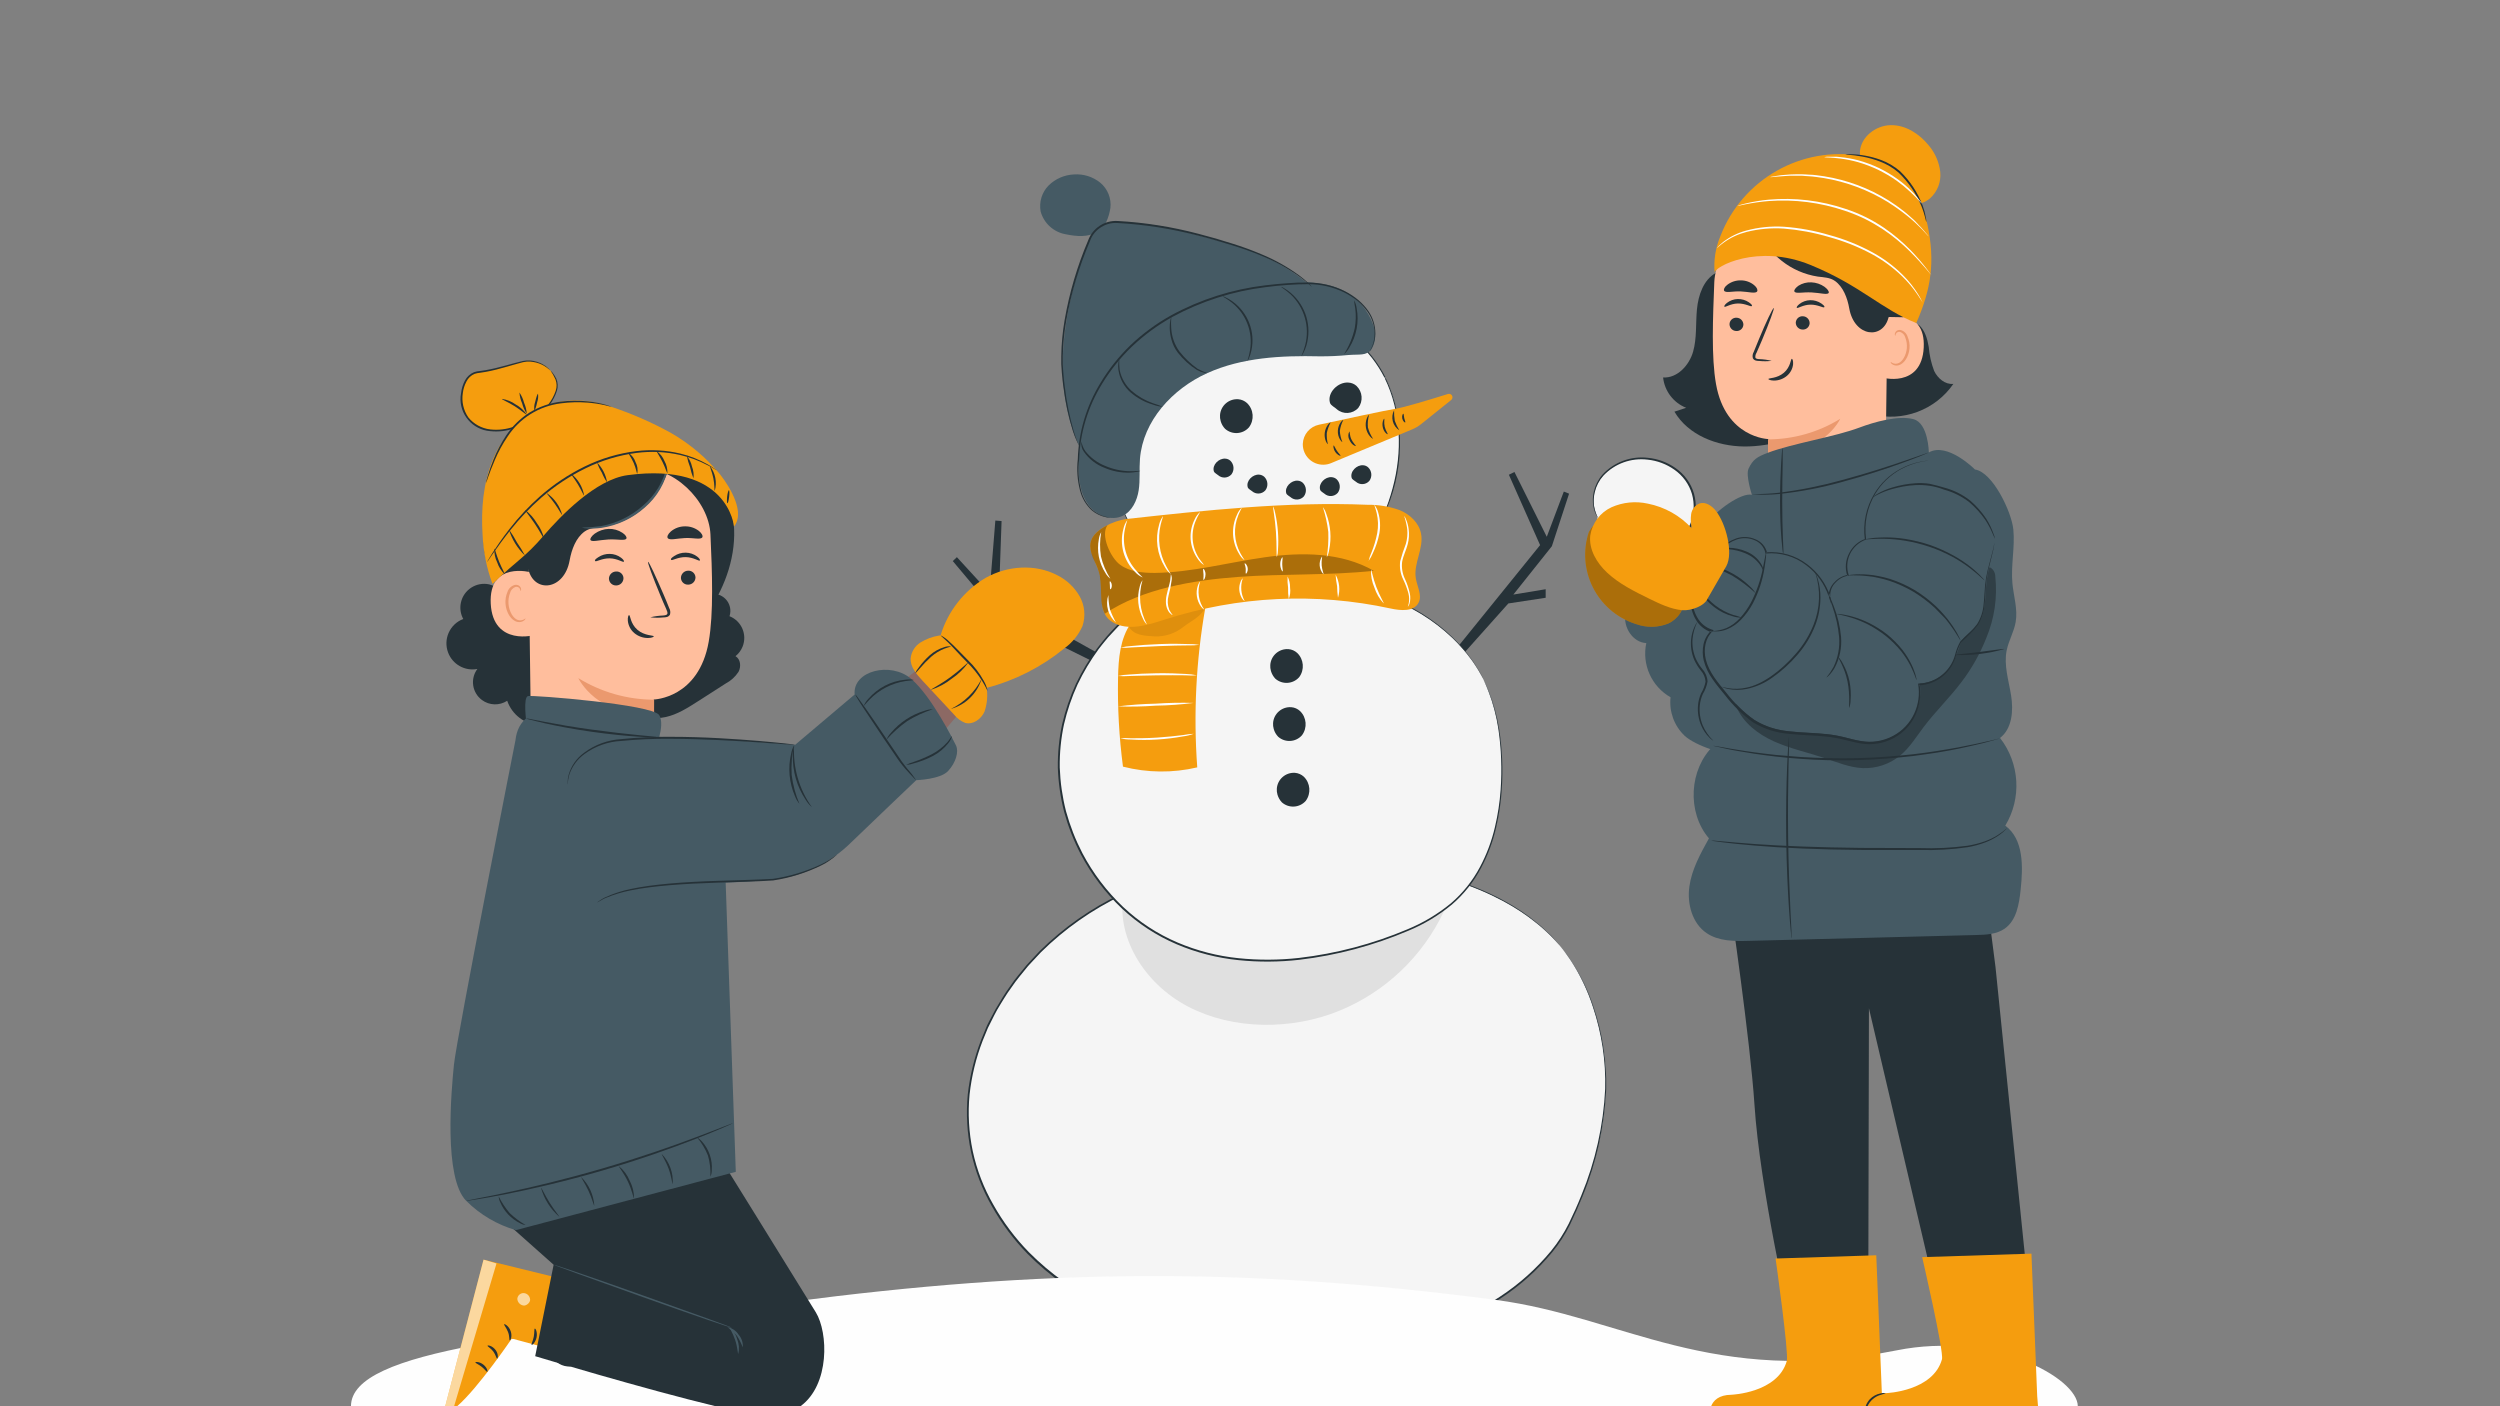 <?xml version="1.0" encoding="UTF-8"?> <!-- Creator: CorelDRAW X6 --> <svg xmlns="http://www.w3.org/2000/svg" xmlns:xlink="http://www.w3.org/1999/xlink" xml:space="preserve" width="160mm" height="90mm" style="shape-rendering:geometricPrecision; text-rendering:geometricPrecision; image-rendering:optimizeQuality; fill-rule:evenodd; clip-rule:evenodd" viewBox="0 0 160000 90000"><rect x="0" y="0" width="160000" height="90000" fill="#808080" stroke="none"/> <defs> <style type="text/css"> <![CDATA[ .fil0 {fill:none} .fil9 {fill:#FEFEFE} .fil2 {fill:#263238} .fil8 {fill:#455A64} .fil12 {fill:#8C6964} .fil3 {fill:#E0E0E0} .fil11 {fill:#EB996E} .fil4 {fill:#F59D0E} .fil1 {fill:whitesmoke} .fil10 {fill:#FFBE9D} .fil6 {fill:white} .fil5 {fill:black;fill-opacity:0.09} .fil7 {fill:black;fill-opacity:0.302} .fil13 {fill:white;fill-opacity:0.6} ]]> </style> </defs> <g id="Layer_x0020_1">  <rect class="fil0" width="160000" height="90000"></rect> <path class="fil1" d="M99821 60518c-2838,-3366 -7905,-4996 -12925,-5210 -5020,-214 -10070,815 -15011,1888l-91 69c-6318,2975 -10368,9209 -9812,15098 556,5888 5690,11074 12428,12550 6437,1420 13658,2097 19687,-750 2306,-1088 5072,-3224 6330,-5759 1767,-3563 2773,-7764 2190,-11320 -394,-2345 -1194,-4676 -2796,-6566z"></path> <path class="fil2" d="M99821 60518c0,0 66,76 192,229 64,74 140,170 226,288 86,118 187,246 293,413 623,931 1115,1943 1462,3008 570,1685 842,3458 802,5237 -104,2354 -614,4672 -1506,6853 -246,608 -512,1218 -810,1833 -313,628 -694,1219 -1136,1762 -946,1145 -2058,2141 -3300,2954 -2565,1722 -5811,2707 -9246,2982 -3435,276 -7090,-66 -10774,-778 -460,-83 -920,-189 -1386,-285 -465,-96 -922,-231 -1385,-345 -463,-113 -913,-297 -1368,-452l-653 -271c-223,-93 -450,-180 -664,-295 -1785,-848 -3410,-1998 -4801,-3401 -892,-913 -1661,-1938 -2287,-3050 -625,-1088 -1076,-2267 -1339,-3494 -251,-1202 -320,-2436 -204,-3659 133,-1192 418,-2361 849,-3480 113,-273 224,-544 335,-817 111,-273 263,-522 394,-783 129,-260 272,-512 428,-758 152,-246 285,-492 457,-738l493 -701c167,-229 356,-443 531,-662l266 -327c91,-109 192,-207 285,-311l571 -610c1527,-1504 3293,-2743 5228,-3666l0 0 90 -70 0 0 0 0c2159,-465 4233,-898 6224,-1230 1885,-317 3786,-525 5694,-623 1680,-91 3364,-45 5036,138 1417,166 2818,459 4183,876 2476,768 4250,1846 5311,2735l376 310 310 295 266 246 202 224c118,133 207,234 270,303l89 103c0,0 -34,-32 -96,-99l-276 -295 -206 -219 -266 -246 -312 -290 -384 -310c-1066,-874 -2838,-1940 -5306,-2708 -1366,-410 -2766,-697 -4184,-858 -1667,-178 -3346,-220 -5020,-126 -1903,107 -3799,322 -5677,645 -1986,327 -4058,763 -6214,1230l22 0 -91 69 0 0 0 0c-1922,919 -3676,2151 -5193,3647l-565 606c-94,103 -195,202 -283,307l-266 328c-172,219 -360,430 -525,659 -165,229 -327,463 -492,697 -164,233 -302,492 -455,726 -154,242 -295,493 -423,750l-389 778 -332 810c-427,1107 -709,2265 -839,3445 -115,1210 -47,2430 202,3620 260,1210 707,2373 1326,3446 620,1102 1382,2119 2266,3024 1382,1392 2994,2534 4765,3376 211,114 438,200 659,293l665 276c452,155 903,315 1358,453 456,137 916,246 1378,341 463,97 923,200 1383,286 3674,711 7307,1073 10740,783 3433,-291 6644,-1253 9196,-2953 1236,-810 2342,-1800 3283,-2939 438,-538 816,-1122 1127,-1742 298,-613 576,-1231 812,-1826 891,-2163 1404,-4462 1519,-6797 46,-1772 -218,-3538 -778,-5220 -341,-1066 -825,-2080 -1437,-3017 -106,-160 -204,-298 -291,-416 -86,-118 -157,-217 -219,-293 -127,-155 -186,-224 -186,-224z"></path> <path class="fil3" d="M71934 56982c-586,2886 1230,5945 4119,7449 2890,1503 6645,1499 9694,246 2926,-1209 5297,-3465 6650,-6327 292,-623 526,-1358 140,-1942 -387,-583 -1275,-780 -2058,-893 -4318,-621 -8688,-804 -13042,-546 -2045,120 -4290,430 -5606,1799m103 214l0 0 0 0z"></path> <polygon class="fil2" points="92645,42206 98566,34888 96568,30384 96924,30205 98994,34354 100084,31460 100421,31595 99319,34959 96855,38052 98923,37710 98923,38257 96533,38621 92953,42630 "></polygon> <polygon class="fil2" points="72153,42854 63926,38272 64101,33347 63702,33315 63330,37937 61241,35658 60978,35909 63256,38621 66697,40570 64649,41025 64854,41532 67206,40979 72025,43363 "></polygon> <path class="fil1" d="M88651 24178c-1209,-2437 -3790,-4245 -6507,-4159 -1558,51 -3037,684 -4390,1454 -1592,905 -3061,2011 -4371,3290 -827,807 -1607,1708 -2001,2796 -492,1319 -342,2798 104,4129 445,1332 1181,2542 1912,3741l10847 -313c911,539 2134,296 2966,-359 832,-654 1331,-1641 1683,-2638 908,-2564 963,-5502 -243,-7941z"></path> <path class="fil2" d="M88678 24163c-789,-1578 -2090,-2842 -3691,-3583 -1743,-792 -3616,-721 -5382,-39 -1947,738 -3751,1986 -5321,3346 -1476,1288 -2987,2799 -3199,4851 -264,2461 1058,4676 2288,6706 5,11 16,17 28,17l7264 -211 3408 -99c84,-8 169,5 247,37 222,100 455,177 693,229 294,40 593,31 884,-27 1248,-246 2106,-1231 2638,-2333 1317,-2722 1477,-6153 135,-8894 -17,-37 -71,0 -54,30 1068,2192 1142,4739 507,7067 -305,1122 -738,2296 -1578,3145 -839,849 -2071,1219 -3199,738 -159,-49 -327,-62 -492,-36l-1186 34 -3692 106 -3777 111 -1267 34c-111,0 -429,74 -530,17 -56,-86 -107,-176 -150,-271l-228 -378c-160,-271 -320,-542 -473,-818 -319,-555 -601,-1130 -844,-1722 -470,-1191 -738,-2505 -517,-3783 212,-1230 908,-2264 1750,-3159 857,-902 1796,-1722 2805,-2449 1905,-1393 4233,-2798 6672,-2761 2119,29 4102,1196 5389,2842 315,407 590,842 820,1302 15,17 79,-15 52,-49z"></path> <path class="fil1" d="M94926 43461c-1575,-3132 -4863,-5131 -8271,-5960 -3409,-829 -6972,-642 -10471,-404l-69 45c-4636,1619 -8082,6211 -8345,11121 -264,4909 2690,9843 7136,11933 4248,2003 9298,1449 13730,-104 1696,-593 3379,-1351 4661,-2608 2134,-2092 2837,-5264 2823,-8252 -10,-1981 -305,-3999 -1194,-5771z"></path> <path class="fil2" d="M94926 43461c136,255 256,517 362,785 303,770 522,1569 655,2385 201,1293 258,2603 169,3908 -52,816 -172,1626 -359,2422 -203,894 -524,1758 -955,2569 -470,898 -1106,1699 -1875,2360 -845,698 -1789,1266 -2803,1683 -2220,945 -4563,1569 -6959,1853 -1297,148 -2606,156 -3903,22 -1356,-137 -2683,-477 -3938,-1009 -1303,-555 -2497,-1336 -3529,-2305 -1055,-1003 -1940,-2171 -2621,-3458 -449,-862 -805,-1770 -1063,-2707 -237,-927 -373,-1877 -406,-2833 -12,-936 81,-1870 276,-2786 206,-889 502,-1754 883,-2584 381,-800 837,-1563 1361,-2278 130,-175 273,-342 406,-512l204 -246 219 -246c148,-158 290,-315 438,-468l465 -433c152,-146 311,-283 478,-411 165,-128 322,-266 492,-386 330,-244 672,-470 1026,-677 683,-409 1404,-751 2153,-1019l0 0 69 -44 0 0 15 0c1575,-106 3088,-190 4528,-195 1364,-17 2728,65 4080,246 2209,278 4334,1022 6234,2184 697,434 1347,939 1939,1508 436,422 835,882 1188,1376 153,194 259,386 362,541 90,132 172,269 246,411l135 246 45 86c-19,-27 -36,-55 -52,-83 -32,-60 -81,-141 -143,-246 -74,-140 -156,-276 -246,-407 -105,-155 -211,-344 -366,-536 -358,-487 -758,-942 -1196,-1359 -592,-562 -1242,-1062 -1937,-1491 -1903,-1146 -4029,-1874 -6236,-2136 -1348,-180 -2708,-263 -4068,-246 -1437,0 -2953,96 -4520,204l27 0 -69 45 0 0 0 0c-742,265 -1456,604 -2131,1011 -350,207 -690,431 -1017,672 -165,121 -322,246 -492,384 -170,137 -322,258 -472,406l-458 426 -433 465 -217 234 -202 246c-133,167 -273,332 -401,504 -518,710 -969,1466 -1348,2259 -376,822 -668,1679 -871,2560 -194,905 -284,1830 -271,2756 33,946 167,1886 401,2803 255,932 608,1834 1053,2692 674,1276 1551,2434 2597,3428 1020,959 2201,1732 3489,2281 1244,529 2561,867 3906,1004 1289,132 2590,125 3878,-19 2385,-279 4719,-896 6930,-1831 1004,-414 1942,-975 2781,-1664 760,-652 1391,-1441 1860,-2325 428,-804 749,-1660 955,-2547 188,-791 311,-1596 367,-2407 93,-1300 43,-2607 -148,-3896 -125,-814 -336,-1613 -630,-2382 -101,-263 -187,-463 -246,-593 -59,-131 -91,-200 -91,-200z"></path> <path class="fil2" d="M83023 41790c-155,-143 -354,-230 -564,-246 -601,-40 -1121,414 -1161,1014 -9,129 5,258 41,382 53,184 148,352 278,492 448,397 1132,356 1529,-91 1,-1 2,-2 2,-2 353,-475 300,-1137 -125,-1549z"></path> <path class="fil2" d="M79811 25797c-156,-143 -355,-230 -566,-246 -602,-41 -1123,413 -1164,1016 -9,129 5,260 42,384 52,185 148,354 281,492 447,397 1131,357 1528,-91 1,0 2,-1 2,-2 357,-475 304,-1141 -123,-1553z"></path> <path class="fil2" d="M86817 24699c-140,-126 -318,-201 -507,-214 -674,-61 -1385,650 -1191,1297 52,172 318,288 434,406 405,353 1018,316 1378,-84 322,-429 274,-1032 -114,-1405z"></path> <path class="fil2" d="M78743 29486c-88,-79 -199,-125 -317,-133 -421,-37 -864,406 -739,810 32,105 197,179 269,246 249,223 631,202 855,-47 1,-2 2,-3 4,-5 198,-267 167,-640 -72,-871z"></path> <path class="fil2" d="M80911 30512c-89,-77 -200,-125 -317,-135 -421,-37 -864,406 -738,809 32,109 196,180 270,246 249,223 632,202 855,-47 2,-1 3,-3 4,-4 197,-267 165,-639 -74,-869z"></path> <path class="fil2" d="M83377 30896c-88,-79 -200,-125 -317,-133 -419,-39 -862,406 -739,807 33,109 197,182 271,246 249,223 632,202 855,-47 2,-1 3,-3 4,-4 195,-268 164,-638 -74,-869z"></path> <path class="fil2" d="M85545 30672c-88,-78 -200,-125 -318,-133 -418,-39 -861,406 -737,807 31,109 196,180 270,247 249,223 632,202 855,-48 1,-1 3,-3 4,-4 195,-268 164,-638 -74,-869z"></path> <path class="fil2" d="M87563 29912c-87,-81 -199,-128 -317,-136 -419,-37 -862,406 -739,810 32,106 197,180 271,246 252,222 636,198 858,-53 0,0 1,-1 1,-1 197,-266 165,-638 -74,-866z"></path> <path class="fil2" d="M83202 45507c-154,-144 -353,-231 -563,-247 -601,-40 -1121,414 -1162,1014 -9,129 5,258 42,382 51,185 148,353 280,492 444,397 1126,358 1522,-86 2,-3 4,-5 6,-7 354,-475 300,-1137 -125,-1548z"></path> <path class="fil2" d="M83443 49707c-156,-142 -355,-229 -565,-246 -603,-39 -1123,418 -1162,1020 -8,127 6,254 42,376 53,184 149,352 280,492 447,397 1132,356 1529,-91 0,-1 1,-2 2,-3 351,-475 297,-1136 -126,-1548z"></path> <path class="fil4" d="M83379 28406c-1,13 -1,27 0,42 6,720 594,1300 1314,1294 172,-1 342,-36 500,-103l5198 -2164c200,-83 386,-194 556,-329l1924 -1543c98,-74 117,-213 43,-311 -58,-75 -157,-106 -247,-76 -1151,360 -2837,869 -3325,940 -571,84 -3506,717 -4921,1024 -589,120 -1018,626 -1042,1226z"></path> <path class="fil2" d="M84986 28423c-14,0 -76,-57 -132,-185 -140,-350 -90,-748 132,-1053 89,-113 165,-158 175,-148 -114,211 -197,437 -246,672 -13,240 11,481 71,714z"></path> <path class="fil2" d="M85914 28295c-12,0 -83,-47 -157,-172 -98,-167 -144,-359 -135,-552 8,-192 70,-378 179,-536 86,-118 163,-170 172,-158 -114,220 -190,457 -223,702 12,246 68,489 164,716z"></path> <path class="fil2" d="M86768 28541c-12,35 -270,-76 -398,-374 -100,-168 -105,-376 -13,-549 37,0 13,246 128,492 116,246 303,401 283,431z"></path> <path class="fil2" d="M85791 29164c-14,32 -204,-47 -337,-246 -133,-200 -130,-409 -99,-409 32,0 89,162 205,339 116,178 251,286 231,316z"></path> <path class="fil2" d="M87878 28086c0,0 -96,-37 -199,-155 -134,-159 -223,-350 -258,-554 -36,-205 -16,-416 59,-611 58,-145 123,-219 137,-211 -70,260 -94,531 -71,800 68,260 181,508 332,731z"></path> <path class="fil2" d="M88806 27788c-17,29 -246,-133 -310,-450 -64,-318 66,-559 96,-539 29,20 -35,246 29,512 64,265 212,440 185,477z"></path> <path class="fil2" d="M89557 27542c-427,-277 -572,-835 -335,-1285 -8,226 7,452 44,674 75,214 172,418 291,611z"></path> <path class="fil2" d="M89935 27035c-22,25 -150,-71 -189,-246 -39,-175 37,-325 69,-310 32,15 25,138 56,283 32,145 94,248 64,273z"></path> <path class="fil4" d="M77139 38899c-592,3370 -765,6800 -515,10213 -1565,368 -3196,352 -4754,-47 -247,-1890 -353,-3795 -315,-5700 25,-1213 130,-2493 827,-3484l2229 -985 2528 3z"></path> <path class="fil5" d="M72234 40092c325,576 1004,596 1664,638 667,24 1320,-192 1840,-611 524,-403 1103,-627 1395,-1230 -1456,396 -3464,763 -4921,1159m22 44l0 0 0 0z"></path> <path class="fil6" d="M76764 41271c-244,30 -491,41 -738,35 -458,0 -1093,17 -1794,44 -701,27 -1334,57 -1794,84 -245,27 -492,32 -738,17 242,-59 489,-96 738,-108 458,-49 1093,-96 1797,-123 703,-27 1338,-20 1801,0 244,-6 488,11 728,51z"></path> <path class="fil6" d="M76604 43220c-245,21 -492,21 -738,0 -460,0 -1095,-14 -1796,0 -702,15 -1334,27 -1794,45 -246,18 -493,18 -739,0 243,-56 490,-88 739,-96 457,-40 1095,-74 1799,-82 703,-7 1338,15 1799,45 245,8 490,37 730,88z"></path> <path class="fil6" d="M76400 44987c-805,103 -1616,162 -2429,175 -810,60 -1623,75 -2436,47 807,-100 1619,-158 2432,-175 809,-56 1622,-72 2433,-47z"></path> <path class="fil6" d="M76400 46963c-218,81 -445,136 -676,165 -552,100 -1108,167 -1666,202 -559,34 -1120,34 -1679,0 -232,0 -463,-27 -689,-81 230,-17 462,-17 692,0 428,0 1018,0 1668,-42 650,-42 1231,-108 1661,-162 227,-45 458,-72 689,-82z"></path> <path class="fil4" d="M90947 34152c-133,-689 -709,-1231 -1358,-1499 -662,-239 -1362,-356 -2065,-347 -5168,-214 -10316,349 -15450,911l0 0c-827,128 -2008,652 -2249,1393 -241,740 455,1516 576,2286 167,1088 -150,2343 790,2916 999,605 2271,190 3381,-170 4662,-1498 9636,-1739 14421,-699 650,143 1509,217 1802,-381 233,-478 -97,-1024 -183,-1550 -158,-956 520,-1910 335,-2860z"></path> <path class="fil7" d="M80968 35663c-2355,330 -4676,972 -7053,1004 -778,0 -1602,-64 -2230,-524 -628,-460 -1275,-1920 -800,-2535 -144,74 -284,156 -418,246 -465,342 -667,620 -692,1075 18,357 116,704 288,1017 145,279 254,576 323,883 42,269 66,540 74,812 24,542 -27,1039 246,1637 2414,-1607 5633,-2141 8527,-2355 2894,-215 5808,-84 8692,-392 -2075,-1186 -4602,-1203 -6957,-868z"></path> <path class="fil6" d="M73127 36957c-187,-83 -355,-206 -492,-359 -351,-352 -606,-788 -738,-1267 -130,-484 -130,-993 0,-1477 41,-202 125,-394 246,-561 19,0 -79,219 -150,581 -197,952 78,1941 738,2655 224,281 409,411 396,428z"></path> <path class="fil6" d="M73400 39964c-106,-100 -190,-223 -246,-359 -328,-639 -402,-1378 -209,-2070 30,-145 90,-283 177,-403 -285,944 -183,1963 283,2832l-5 0z"></path> <path class="fil6" d="M74924 36738c-152,-124 -278,-276 -372,-448 -502,-815 -635,-1805 -367,-2724 49,-191 133,-371 246,-531 23,0 -68,211 -150,553 -209,899 -81,1844 360,2656 157,310 297,480 283,494z"></path> <path class="fil6" d="M74938 36746c56,128 71,271 45,408 -43,323 -108,643 -195,958 -83,304 -67,628 47,922 62,115 134,225 214,328 0,12 -167,-54 -295,-288 -73,-135 -117,-283 -131,-436 -14,-185 -1,-370 40,-551 81,-379 194,-701 231,-943 37,-241 30,-396 44,-398z"></path> <path class="fil6" d="M77043 36155c-157,-100 -290,-234 -389,-391 -263,-366 -420,-798 -453,-1248 -30,-450 63,-901 271,-1302 76,-170 188,-321 330,-443 17,15 -114,180 -247,493 -362,797 -295,1723 178,2461 174,255 324,401 310,430z"></path> <path class="fil6" d="M77025 37112c-32,-15 13,-167 0,-352 -12,-184 -46,-337 -14,-354 32,-17 142,133 142,352 0,219 -98,381 -128,354z"></path> <path class="fil6" d="M77077 39017c0,12 -103,-52 -212,-197 -138,-192 -229,-415 -263,-650 -36,-233 -15,-472 62,-696 61,-170 132,-258 145,-246 -203,607 -104,1274 268,1794l0 -5z"></path> <path class="fil6" d="M79646 35852c-144,-109 -262,-248 -347,-408 -466,-760 -514,-1705 -128,-2508 68,-168 170,-319 301,-443 17,0 -99,182 -220,480 -323,786 -276,1675 126,2424 153,285 283,443 268,455z"></path> <path class="fil6" d="M79737 36714c-34,-18 0,-160 -12,-332 -13,-173 -94,-303 -67,-328 28,-24 170,94 195,313 24,219 -89,366 -116,347z"></path> <path class="fil6" d="M79663 38473c0,0 -86,-44 -167,-165 -102,-162 -163,-346 -180,-536 -17,-191 12,-383 87,-559 56,-135 120,-202 133,-192 -166,480 -120,1008 127,1452l0 0z"></path> <path class="fil6" d="M81721 35646c-40,0 0,-739 -62,-1622 -61,-884 -216,-1602 -179,-1612 69,145 116,300 140,460 165,754 224,1528 172,2299 1,161 -23,321 -71,475z"></path> <path class="fil6" d="M82087 36569c-29,14 -150,-178 -152,-451 -2,-273 113,-465 143,-450 29,14 -20,209 -15,450 5,241 59,436 24,451z"></path> <path class="fil6" d="M82481 38338c-38,-238 -52,-480 -44,-721 -34,-239 -45,-480 -32,-721 111,222 166,468 160,716 34,245 5,495 -84,726z"></path> <path class="fil6" d="M84913 35663c85,-536 118,-1080 98,-1622 -65,-538 -182,-1069 -349,-1585 100,129 175,275 221,431 279,738 343,1540 182,2313 -22,163 -73,319 -152,463z"></path> <path class="fil6" d="M84699 36748c-284,-311 -323,-774 -94,-1127 34,15 -44,261 -17,569 27,307 143,539 111,558z"></path> <path class="fil6" d="M85631 38257c-34,-245 -53,-492 -56,-738 -49,-244 -81,-491 -96,-739 248,451 303,984 152,1477l0 0z"></path> <path class="fil6" d="M87593 35894c40,-179 99,-354 177,-521 164,-404 288,-823 372,-1251 77,-426 66,-865 -35,-1287 -76,-325 -167,-517 -148,-524 116,145 200,313 246,492 129,433 154,890 74,1334 -84,438 -224,863 -416,1265 -69,175 -160,340 -270,492z"></path> <path class="fil6" d="M88555 38616c-271,-289 -474,-634 -593,-1011 -159,-362 -233,-755 -217,-1150 37,0 111,512 337,1105 227,593 505,1041 473,1056z"></path> <path class="fil6" d="M90095 38842c0,0 30,-78 64,-226 39,-207 33,-420 -17,-625 -81,-307 -191,-605 -330,-891 -181,-364 -251,-773 -201,-1176 101,-382 224,-757 366,-1125 86,-302 116,-617 86,-930 -38,-290 -105,-575 -199,-851 51,62 90,133 118,209 87,201 145,414 172,632 45,329 23,664 -64,985 -91,359 -283,716 -354,1115 -45,380 20,765 187,1109 135,294 238,602 307,918 46,218 38,444 -24,657 -20,75 -58,143 -111,199z"></path> <path class="fil6" d="M71063 37034c-127,-94 -231,-214 -308,-352 -208,-319 -353,-675 -428,-1048 -71,-375 -71,-758 0,-1132 20,-157 71,-307 150,-444 -92,513 -98,1037 -17,1551 119,505 322,987 603,1425z"></path> <path class="fil6" d="M71065 37710c-35,0 -25,-123 -32,-246 -7,-123 -27,-246 0,-261 27,-14 113,94 123,246 10,153 -59,276 -91,261z"></path> <path class="fil6" d="M71427 39846c-507,-435 -701,-1132 -492,-1767 3,311 37,620 103,923 104,293 234,575 389,844z"></path> <path class="fil8" d="M87374 19795c-584,-795 -1438,-1349 -2402,-1558 -959,-202 -1945,-241 -2916,-116 -3229,305 -6446,1383 -8936,3458 -2490,2075 -4183,5222 -4095,8466 20,814 165,1663 662,2310 497,647 1427,1012 2163,660 603,-290 926,-984 1026,-1639 101,-655 28,-1341 82,-2011 192,-2433 2084,-4483 4311,-5487 2227,-1004 4740,-1130 7181,-1073 617,5 1234,-23 1848,-84 739,-59 1127,66 1477,-362 497,-837 145,-1755 -401,-2564z"></path> <path class="fil8" d="M78268 15483c-2382,-610 -3849,-1127 -6302,-1270 -591,-34 -1231,-49 -1701,318 -290,268 -505,607 -625,984 -1599,4061 -2431,9160 -536,13092l15504 -9580c-1645,-1809 -3958,-2926 -6340,-3544z"></path> <path class="fil2" d="M71082 33143c-111,-5 -221,-21 -329,-47 -316,-66 -611,-209 -859,-416 -382,-342 -652,-791 -773,-1290 -171,-651 -219,-1329 -143,-1998l0 0c51,-1733 554,-3422 1460,-4899 527,-872 1164,-1673 1895,-2383 790,-755 1674,-1405 2630,-1934 1863,-1014 3902,-1664 6008,-1915 492,-64 957,-100 1415,-135 446,-38 895,-52 1343,-44 811,3 1611,192 2338,551 315,159 611,354 881,581 239,206 451,441 633,699 288,419 443,916 443,1425 -6,319 -82,632 -224,918 -50,98 -106,193 -170,283 0,0 54,-101 148,-293 128,-286 194,-595 194,-908 -6,-496 -163,-979 -450,-1383 -180,-252 -390,-480 -625,-679 -268,-219 -560,-407 -869,-561 -717,-349 -1504,-529 -2301,-527 -431,0 -874,15 -1331,49 -458,35 -930,76 -1410,143 -2089,256 -4111,903 -5961,1907 -945,525 -1820,1169 -2603,1914 -725,700 -1357,1490 -1881,2351 -904,1458 -1413,3128 -1476,4843l0 0 0 0c-81,658 -40,1325 120,1968 113,488 370,931 739,1270 238,207 522,355 829,431 214,62 329,72 329,79z"></path> <path class="fil2" d="M74432 26038c-224,-17 -445,-67 -655,-147 -525,-155 -1011,-421 -1425,-780 -415,-370 -689,-873 -772,-1423 -25,-163 -25,-329 0,-492 4,-62 23,-121 54,-175 -12,220 -4,440 24,657 106,520 376,991 771,1344 403,346 867,613 1368,788 215,64 427,141 635,228z"></path> <path class="fil2" d="M77269 23878c-63,8 -127,2 -187,-18 -166,-36 -326,-97 -475,-179 -471,-300 -887,-677 -1231,-1118 -189,-248 -327,-531 -405,-834 -68,-240 -104,-488 -109,-738 -5,-169 9,-338 42,-505 5,-62 23,-122 54,-177 22,0 -34,261 0,680 26,541 208,1063 525,1503 332,425 724,799 1164,1112 200,107 408,199 622,274z"></path> <path class="fil2" d="M78249 18963c65,10 127,31 184,64 161,76 314,168 458,273 983,711 1455,1936 1201,3123 -36,174 -88,344 -158,507 -21,62 -54,119 -96,170 -22,0 96,-261 165,-694 194,-1147 -250,-2309 -1159,-3035 -352,-278 -605,-386 -595,-408z"></path> <path class="fil2" d="M81989 18355c66,18 128,46 185,84 161,92 313,200 452,322 469,405 811,937 985,1531 172,594 172,1225 0,1819 -53,178 -124,350 -212,514 -61,113 -106,172 -113,167 -8,-5 126,-261 246,-706 306,-1177 -57,-2428 -945,-3258 -354,-315 -610,-451 -598,-473z"></path> <path class="fil2" d="M72975 30138c-56,28 -116,46 -177,54 -163,32 -327,51 -493,57 -558,17 -1114,-90 -1626,-313 -526,-201 -980,-555 -1304,-1016 -144,-190 -202,-430 -160,-664 34,221 118,431 246,615 334,425 776,753 1279,950 498,213 1033,328 1575,337 394,10 657,-44 660,-20z"></path> <path class="fil2" d="M86660 19211c87,160 144,334 167,515 162,870 -5,1769 -470,2522 -89,159 -204,302 -342,421 323,-510 555,-1072 687,-1661 77,-419 89,-847 34,-1270 -35,-174 -60,-350 -76,-527z"></path> <path class="fil8" d="M70418 11693c-475,-384 -1079,-573 -1688,-529 -610,27 -1188,280 -1622,709 -430,439 -619,1060 -507,1664 207,750 826,1315 1592,1454 738,150 1422,204 2089,-162l0 -67c414,-120 694,-856 783,-1454 71,-613 -173,-1220 -647,-1615z"></path> <path class="fil2" d="M83943 18350l-52 -44 -147 -133c-190,-169 -389,-329 -596,-477 -765,-544 -1591,-996 -2461,-1346 -554,-232 -1171,-451 -1848,-658 -677,-206 -1403,-423 -2175,-615 -1687,-440 -3413,-710 -5154,-805l0 0c-414,-27 -825,96 -1156,347 -278,205 -486,489 -598,815l0 0c-695,1627 -1202,3328 -1511,5069 -133,754 -208,1517 -224,2282 0,179 0,357 0,529 0,172 20,339 30,507 17,330 61,647 98,950 113,951 303,1892 568,2813 74,251 162,497 264,738 34,81 64,143 83,182 20,40 32,62 30,64 -14,-18 -28,-37 -39,-56 -35,-58 -67,-118 -96,-180 -113,-235 -209,-477 -288,-726 -284,-919 -488,-1861 -611,-2815 -36,-305 -86,-620 -105,-955 0,-167 -33,-337 -35,-512 -3,-174 0,-352 0,-531 12,-772 83,-1541 214,-2301 303,-1753 808,-3466 1506,-5102l0 0c283,-788 1051,-1296 1888,-1247l0 0c1746,97 3477,372 5168,819 777,199 1506,411 2180,630 627,194 1244,420 1848,677 874,359 1700,825 2461,1385 203,153 398,318 583,492 64,60 108,109 138,141 29,32 39,61 37,63z"></path> <path class="fil9" d="M132979 90000c-27960,0 -82557,0 -110517,0 0,-3669 11866,-4543 28054,-6667 16188,-2124 29015,-2265 45202,-141 8152,1069 13796,5607 25682,3228 6136,-1228 11579,1759 11579,3580z"></path> <g id="_690873136"> <path class="fil2" d="M122801 20787c394,352 551,895 638,1415 42,526 159,1044 346,1538 227,474 704,883 1231,829 -1162,1681 -3250,2457 -5227,1942 -69,-2058 -139,-4116 -209,-6177m3221 453l0 0 0 0z"></path> <path class="fil2" d="M109810 17467c-793,450 -1120,1429 -1206,2335 -86,906 0,1843 -246,2707 -246,864 -1009,1705 -1920,1649 95,871 663,1618 1477,1942l-751 246c879,1503 2722,2215 4465,2229 1742,15 3421,-593 5059,-1181 847,-305 1779,-684 2149,-1503m-9027 -8424l0 0 0 0z"></path> <path class="fil10" d="M109716 18038c96,-2085 2304,-4201 4383,-4016l6748 1163 0 1123 -180 13874 0 0c0,0 -492,4484 -4281,4292 -3394,-170 -3269,-3755 -3269,-3758l59 -2616c0,0 -2741,-64 -3352,-3526 -304,-1708 -201,-4220 -108,-6536z"></path> <path class="fil2" d="M110688 20742c0,242 194,439 436,443 234,15 437,-163 452,-397 0,-4 0,-8 1,-11 -2,-241 -195,-438 -436,-443 -235,-15 -437,163 -452,397 0,4 -1,8 -1,11z"></path> <path class="fil2" d="M110361 19628c54,59 389,-197 866,-205 478,-7 834,227 886,168 51,-59 -32,-131 -187,-246 -210,-141 -459,-213 -711,-207 -250,6 -492,93 -689,246 -145,113 -195,219 -165,244z"></path> <path class="fil2" d="M114929 20651c2,241 195,435 435,441 235,15 437,-163 452,-398 1,-4 1,-7 1,-11 -1,-241 -194,-438 -436,-443 -236,-14 -438,167 -452,403 0,3 0,5 0,8z"></path> <path class="fil2" d="M114995 19701c57,59 391,-197 869,-204 477,-7 834,226 886,168 51,-59 -35,-131 -190,-246 -210,-140 -457,-213 -709,-207 -250,6 -491,92 -689,246 -145,113 -194,209 -167,243z"></path> <path class="fil2" d="M113386 23095c-256,-65 -517,-102 -780,-111 -124,0 -247,-30 -262,-98 -12,-108 14,-217 74,-308 109,-246 222,-517 343,-792 474,-1130 814,-2057 760,-2072 -54,-15 -492,883 -957,2013l-325 797c-74,122 -94,269 -55,406 43,78 118,133 205,150 68,15 139,23 209,22 262,27 526,25 788,-7z"></path> <path class="fil11" d="M113152 28120c1634,-3 3236,-459 4626,-1319 0,0 -1147,2444 -4624,2178l-2 -859z"></path> <path class="fil2" d="M114677 22962c-76,0 -69,517 -507,893 -438,377 -984,330 -996,401 0,32 126,99 359,101 305,0 600,-108 832,-305 221,-186 362,-451 393,-738 16,-226 -43,-354 -81,-352z"></path> <path class="fil2" d="M114840 18650c66,168 531,35 1100,65 568,29 1043,182 1100,19 24,-79 -72,-231 -271,-379 -248,-174 -541,-273 -844,-285 -294,-15 -584,62 -832,221 -194,145 -283,278 -253,359z"></path> <path class="fil2" d="M110344 18606c101,165 539,22 1056,44 516,23 947,163 1058,0 47,-78 0,-246 -195,-403 -238,-196 -536,-303 -844,-303 -309,-9 -612,88 -859,273 -199,146 -260,308 -216,389z"></path> <path class="fil10" d="M120603 20356c67,-27 2648,-738 2515,1890 -132,2628 -2734,1947 -2736,1870 -2,-76 221,-3760 221,-3760z"></path> <path class="fil11" d="M121002 23161c12,0 45,35 121,72 105,52 227,61 339,24 283,-86 539,-514 576,-984 18,-224 -15,-450 -96,-660 -41,-168 -163,-305 -324,-366 -107,-35 -223,12 -276,110 -39,72 -25,126 -39,128 -15,3 -54,-46 -27,-152 17,-65 56,-121 110,-160 73,-47 160,-67 246,-54 217,54 390,217 455,430 100,233 143,486 124,739 -45,526 -340,1009 -724,1097 -144,34 -296,0 -413,-91 -70,-71 -79,-130 -72,-133z"></path> <path class="fil2" d="M112357 13583c170,-716 960,-1009 1637,-1151 1439,-305 2935,-468 4362,-116 1428,352 2791,1284 3421,2707 721,1622 386,3526 37,5281l-940 -17c-354,1476 -2192,1292 -2522,-547 -116,-659 -384,-1383 -916,-1759 -315,-224 -713,-232 -1090,-278 -1713,-263 -3164,-1404 -3822,-3008 -172,-343 -230,-732 -167,-1112z"></path> <path class="fil4" d="M122646 20676c-2235,-881 -3556,-2402 -6775,-3719 -3398,-1390 -6152,126 -6135,493 -69,-799 59,-1603 371,-2341 1407,-3643 5188,-5789 9037,-5128 840,119 1637,442 2323,940 1066,824 1617,2153 1893,3472 492,2348 246,4078 -714,6273m0 10l0 0 0 0z"></path> <path class="fil4" d="M124177 11007c-73,-627 -330,-1219 -738,-1701 -596,-738 -1477,-1314 -2437,-1296 -960,17 -1907,753 -1969,1705 -6,493 161,973 473,1356 312,375 674,707 1075,984l-1033 -165c564,471 1203,842 1890,1101 699,216 1523,174 2084,-296 475,-426 718,-1053 655,-1688z"></path> <path class="fil6" d="M123054 19371c0,0 -105,-184 -317,-492 -299,-446 -647,-859 -1036,-1230 -578,-553 -1228,-1024 -1932,-1403 -866,-461 -1780,-824 -2727,-1080 -940,-279 -1907,-458 -2884,-537 -797,-53 -1599,20 -2374,214 -524,132 -1019,360 -1457,675 -308,226 -453,381 -463,371 31,-42 65,-80 103,-116 103,-107 213,-206 330,-297 435,-334 932,-578 1462,-719 783,-212 1595,-295 2404,-246 988,71 1965,249 2914,532 956,258 1878,627 2749,1100 711,387 1364,872 1939,1442 389,383 729,812 1014,1277 78,125 150,254 214,386 25,39 46,80 61,123z"></path> <path class="fil2" d="M123288 14221c-27,0 -71,-414 -320,-1034 -334,-801 -827,-1527 -1449,-2133 -360,-311 -773,-556 -1218,-721 -365,-140 -741,-244 -1125,-313 -660,-120 -1076,-116 -1076,-138 97,-19 195,-25 294,-17 664,12 1322,132 1948,357 463,166 891,417 1263,738 638,618 1131,1368 1447,2198 93,250 162,509 207,772 22,95 33,193 29,291z"></path> <path class="fil6" d="M123608 17595c-38,-30 -71,-65 -101,-104l-263 -312c-231,-268 -571,-655 -1021,-1100 -528,-523 -1105,-994 -1723,-1408 -364,-240 -742,-459 -1132,-654 -421,-205 -857,-382 -1302,-530 -1564,-530 -3220,-741 -4867,-620 -496,40 -989,109 -1477,207 -175,32 -308,66 -401,84 -46,12 -93,19 -140,19 43,-20 89,-35 135,-46 91,-25 221,-67 396,-106 486,-117 979,-199 1477,-246 1663,-148 3340,52 4922,588 873,286 1701,692 2460,1208 616,424 1189,907 1711,1442 348,360 676,738 984,1133 111,140 192,246 246,327 36,36 68,75 96,118z"></path> <path class="fil6" d="M123451 15141c0,0 -35,-25 -87,-79l-226 -246c-116,-131 -238,-255 -367,-374 -147,-138 -307,-305 -509,-465l-305 -246c-109,-91 -229,-172 -347,-263 -246,-187 -510,-355 -793,-539 -1251,-770 -2640,-1291 -4090,-1533 -334,-47 -652,-101 -952,-116 -150,0 -296,-27 -433,-32l-401 0c-246,-13 -493,0 -692,17 -199,17 -376,22 -519,39l-330 32c-39,4 -77,4 -116,0 36,-16 74,-26 113,-29l325 -54c173,-32 347,-52 522,-62 204,-15 438,-42 694,-37l406 0c140,0 288,17 438,25 305,0 625,59 962,103 1469,233 2875,760 4134,1550 283,190 559,365 795,556 119,94 247,177 345,269l305 268c197,165 355,340 492,492 125,123 243,253 352,389l210 246c28,27 53,57 74,89z"></path> <path class="fil6" d="M122998 13022c-20,18 -263,-305 -738,-738 -275,-259 -567,-499 -874,-719 -378,-264 -776,-498 -1191,-701 -419,-198 -852,-363 -1297,-492 -363,-100 -734,-175 -1107,-224 -640,-84 -1041,-66 -1044,-91 93,-22 188,-31 283,-27 111,-6 221,-6 332,0 128,0 278,0 439,27 381,38 758,105 1129,202 453,126 894,291 1319,492 423,204 826,445 1206,721 308,222 598,469 866,738 106,102 206,210 300,323 74,82 143,168 207,258 65,71 122,148 170,231z"></path> <path class="fil2" d="M110735 57836c0,0 1282,8763 1551,12865 344,5299 2259,13688 2259,13688l5022 0 45 -19857 4530 19311 5754 -534 -2183 -21410 -694 -5414 -16284 1351z"></path> <path class="fil4" d="M120451 89459l-370 -9121 -6444 207c0,0 858,6071 718,6559 -581,2047 -3548,2160 -3548,2160 -813,10 -1156,375 -1295,736l10982 0 -43 -541z"></path> <path class="fil4" d="M130381 89353l-369 -9120 -6994 224c0,0 1407,6053 1267,6543 -581,2045 -3548,2158 -3548,2158 -893,11 -1218,450 -1331,842l11027 0 -52 -647z"></path> <path class="fil2" d="M120682 89158c0,22 -118,49 -302,108 -388,105 -700,378 -860,734l-120 0c55,-162 144,-313 261,-441 185,-197 428,-331 694,-381 106,-31 218,-38 327,-20z"></path> <path class="fil1" d="M102282 33148c-437,-788 -384,-1757 135,-2493 528,-717 1331,-1182 2215,-1282 1336,-178 2786,433 3465,1597 679,1164 438,2827 -633,3644 -689,525 -1597,667 -2461,665 -686,36 -1369,-125 -1968,-463 -571,-369 -967,-1078 -797,-1737m44 69l0 0 0 0z"></path> <path class="fil2" d="M102240 33079c-43,257 -22,521 62,768 101,282 270,536 492,738 305,262 672,442 1066,524 478,101 968,137 1456,106 561,-13 1113,-137 1624,-367 558,-262 997,-724 1231,-1294 253,-613 293,-1293 116,-1932 -188,-637 -589,-1190 -1135,-1567 -505,-356 -1093,-575 -1708,-638 -1054,-127 -2106,255 -2832,1029 -267,301 -455,664 -547,1056 -72,295 -88,602 -44,903 46,257 128,505 246,738 -12,-12 -22,-26 -29,-42 -30,-42 -55,-86 -77,-133 -89,-175 -151,-362 -185,-556 -53,-308 -45,-623 22,-928 90,-405 278,-782 549,-1097 741,-809 1824,-1213 2914,-1088 637,61 1247,286 1770,655 570,392 988,969 1183,1634 186,666 143,1374 -123,2013 -246,599 -711,1083 -1299,1353 -526,233 -1094,358 -1668,367 -496,26 -993,-16 -1477,-123 -405,-91 -780,-285 -1090,-561 -227,-215 -397,-483 -492,-780 -62,-188 -83,-387 -62,-584 4,-66 16,-131 37,-194z"></path> <path class="fil8" d="M112135 41323c-837,-1574 -2210,-2796 -3871,-3445 -791,-344 -1669,-436 -2515,-263 -829,211 -1582,861 -1723,1705 -140,844 480,1796 1337,1838 -293,1371 335,2773 1553,3468 -101,915 231,1825 898,2461 664,620 2633,1311 3526,1139 813,-106 1273,-984 1457,-1787 396,-1730 161,-3544 -662,-5116z"></path> <path class="fil8" d="M123446 28954c0,0 -27,-1870 -984,-2128 -958,-259 -2518,184 -3446,534 -1599,603 -4280,1014 -5879,1619 -689,261 -955,426 -1231,1019 -194,413 215,1668 215,1668 -660,-155 -2299,985 -2899,1875 -630,991 -449,2292 428,3072 -1184,1241 -1562,3047 -972,4658 199,519 492,1016 544,1570 51,684 -295,1331 -423,2006 -188,1040 142,2107 885,2859 -1589,1506 -1734,4285 -312,5949 -544,984 -1100,1981 -1253,3088 -153,1107 185,2357 1110,2980 772,522 1769,517 2707,492l14537 -374c630,-15 1301,-44 1821,-404 765,-531 930,-1574 1028,-2502 158,-1477 197,-3222 -984,-4093 1060,-1760 927,-3991 -335,-5613 775,-600 862,-1740 709,-2707 -152,-967 -480,-1947 -283,-2906 128,-621 468,-1184 574,-1807 142,-824 -133,-1656 -210,-2488 -103,-1137 170,-2286 62,-3423 -108,-1137 -1327,-3691 -2461,-3851 2,-7 -1760,-1767 -2948,-1093z"></path> <path class="fil7" d="M127698 36893c1,-223 -110,-433 -295,-558 -281,-128 -571,140 -761,381 -1151,1477 -2180,3049 -3420,4447 -1241,1398 -2739,2641 -4518,3221 -1504,493 -3131,493 -4699,269 -984,-136 -2044,-340 -2953,91l69 467c429,1044 1393,1780 2422,2242 1029,463 2138,699 3199,1054 812,270 1619,615 2474,652 867,34 1718,-251 2389,-802 606,-493 1021,-1182 1494,-1807 763,-1016 1686,-1902 2449,-2918 650,-858 1180,-1800 1575,-2801 522,-1243 720,-2598 575,-3938z"></path> <path class="fil8" d="M124039 29080c2374,923 4041,3079 3657,5598 -126,835 -441,1632 -547,2461 -128,985 0,2117 -630,2894 -295,360 -738,596 -984,985 0,0 -288,777 -443,1166 -379,911 -1252,1520 -2237,1561 299,1741 -869,3395 -2611,3695 -242,41 -488,55 -734,40 -608,-37 -1191,-246 -1786,-371 -1689,-350 -3544,-30 -5080,-817 -928,-475 -1617,-1302 -2281,-2104 -468,-566 -943,-1147 -1167,-1844 -224,-696 -140,-1545 399,-2040 -918,-268 -1410,-1351 -1290,-2301 121,-950 712,-1769 1359,-2478 480,-524 1044,-1036 1742,-1174 699,-138 1546,246 1669,952 1861,-138 3584,990 4201,2752 -55,-644 399,-1221 1038,-1319 -306,-944 189,-1961 1120,-2304 -349,-2414 1325,-4655 3740,-5004 102,-15 205,-26 308,-33m557 -315l0 0 0 0z"></path> <path class="fil2" d="M117549 39293c93,-6 185,0 276,19 108,11 216,30 322,55 143,26 283,59 421,100 362,103 714,238 1051,404 413,205 804,453 1167,738 357,293 684,623 971,985 231,297 429,619 591,960 64,129 119,263 165,401 42,100 74,203 99,310 28,88 46,180 54,273 -27,0 -116,-382 -401,-943 -171,-329 -373,-640 -603,-930 -288,-349 -610,-669 -960,-955 -355,-281 -736,-529 -1137,-738 -330,-168 -674,-310 -1026,-424 -601,-194 -994,-231 -990,-255z"></path> <path class="fil2" d="M116885 43368c174,-213 328,-441 460,-682 289,-597 412,-1261 357,-1922 -62,-662 -206,-1314 -426,-1942 -99,-259 -181,-524 -245,-794 42,61 76,128 100,199 59,133 138,325 229,566 248,631 405,1294 468,1968 56,682 -84,1365 -404,1969 -100,180 -224,345 -366,492 -50,59 -108,108 -173,146z"></path> <path class="fil2" d="M117648 42042c117,121 214,261 288,413 201,357 346,741 431,1142 79,400 103,809 71,1215 -1,168 -30,335 -86,493 -47,0 74,-771 -111,-1689 -185,-917 -637,-1555 -593,-1574z"></path> <path class="fil2" d="M109551 40388c323,-6 641,-71 940,-190 317,-145 601,-352 837,-607 290,-313 539,-662 739,-1039 359,-698 616,-1444 762,-2215 123,-588 175,-960 195,-957 13,87 13,176 0,263 -18,170 -47,413 -96,711 -124,786 -373,1546 -739,2252 -205,388 -465,745 -770,1061 -251,261 -554,468 -888,607 -227,92 -468,139 -712,138 -90,4 -180,-4 -268,-24z"></path> <path class="fil2" d="M109116 36086c187,10 372,46 549,108 434,128 853,305 1247,527 395,221 759,494 1083,810 142,124 263,269 359,431 -463,-426 -967,-805 -1506,-1130 -559,-289 -1138,-538 -1732,-746z"></path> <path class="fil2" d="M110115 35126c157,-59 325,-84 492,-71 403,2 802,86 1171,246 378,154 698,420 918,763 97,138 154,299 166,467 -23,0 -72,-174 -247,-418 -230,-307 -540,-547 -895,-694 -357,-152 -736,-243 -1122,-271 -306,-24 -483,-2 -483,-22z"></path> <path class="fil2" d="M108498 37371c127,135 244,280 349,433 270,351 583,668 931,943 351,268 744,476 1164,615 180,43 357,97 531,162 -188,8 -377,-18 -556,-76 -442,-117 -856,-321 -1218,-601 -358,-276 -669,-609 -923,-984 -118,-148 -212,-314 -278,-492z"></path> <path class="fil2" d="M118271 36819c113,-26 228,-42 344,-47 136,-15 272,-21 409,-17 180,-4 361,4 541,22l315 32c108,15 221,40 337,59 249,48 496,109 738,182 550,179 1078,416 1575,709 494,301 955,652 1376,1048 187,187 369,365 519,549 145,164 280,336 406,515 108,144 209,295 301,450 74,114 142,234 201,357 58,100 107,206 146,315 -25,14 -247,-436 -719,-1068 -123,-158 -246,-330 -416,-492 -170,-163 -332,-350 -519,-532 -419,-384 -874,-727 -1359,-1024 -490,-288 -1009,-525 -1547,-706 -237,-76 -477,-139 -719,-190 -114,-21 -222,-51 -330,-66l-308 -39c-795,-96 -1289,-27 -1291,-57z"></path> <path class="fil2" d="M119390 34516c106,-31 215,-52 325,-61 127,-22 255,-36 384,-42 152,0 322,-25 514,-20 446,-4 891,30 1332,99 539,87 1071,218 1589,391 515,183 1015,408 1494,672 389,216 759,463 1107,738 150,116 276,234 387,337 98,83 190,174 275,271 80,75 153,157 217,246 -20,17 -335,-330 -935,-785 -352,-266 -723,-506 -1110,-719 -949,-512 -1977,-862 -3042,-1036 -435,-72 -875,-114 -1316,-123 -753,-17 -1216,59 -1221,32z"></path> <path class="fil2" d="M119853 31834c0,0 22,-28 71,-67 71,-61 147,-114 229,-160 297,-173 615,-309 945,-406 488,-150 992,-242 1501,-275 303,-22 608,-9 908,39 313,67 616,150 938,246 608,162 1176,449 1668,842 386,337 725,723 1009,1149 182,292 333,602 451,925 50,116 87,236 111,360 -59,-111 -112,-224 -158,-340 -133,-312 -293,-611 -480,-893 -287,-411 -626,-784 -1006,-1110 -485,-377 -1040,-652 -1632,-810 -1248,-492 -2461,-261 -3283,-42 -327,88 -645,209 -947,362 -219,106 -318,192 -325,180z"></path> <path class="fil2" d="M116179 36647c20,31 37,65 49,101 43,101 81,205 113,310 114,388 171,790 167,1193 -3,602 -114,1198 -327,1760 -265,686 -647,1322 -1129,1878 -476,559 -1021,1055 -1622,1477 -489,353 -1047,600 -1637,725 -397,83 -808,83 -1206,0 -107,-24 -212,-56 -314,-95 -37,-13 -72,-30 -104,-52 0,0 151,52 428,98 392,66 792,54 1179,-34 985,-192 2178,-1034 3177,-2193 472,-546 850,-1167 1117,-1838 423,-1061 462,-2236 109,-3322l0 -8z"></path> <path class="fil2" d="M123441 29479l-126 19c-81,0 -202,27 -361,57 -465,95 -913,261 -1327,492 -663,368 -1218,904 -1607,1555 -522,873 -730,1899 -588,2907l0 34 -32 0c-905,338 -1384,1328 -1088,2247l20 57 -59 -1c-307,51 -587,205 -795,436 -234,227 -358,543 -342,869l54 492 -155 -475c-267,-801 -773,-1501 -1449,-2006 -730,-554 -1640,-817 -2552,-738l-55 0 0 -54c-83,-366 -344,-665 -693,-800 -356,-153 -755,-169 -1123,-47 -375,134 -718,343 -1009,616 -301,278 -581,578 -839,898 -266,321 -495,670 -682,1043 -188,377 -296,788 -317,1209 -14,425 91,846 303,1216 204,378 547,663 957,794l108 30 -83 79c-456,416 -589,1149 -431,1791 204,832 788,1496 1321,2146 505,659 1105,1240 1780,1723 687,422 1465,675 2269,738 792,89 1580,91 2350,175 381,40 760,106 1132,199 369,91 726,194 1085,246 704,124 1429,6 2057,-335 598,-318 1073,-825 1354,-1442 264,-578 349,-1221 246,-1848l0 -56 57 0c1077,-41 2005,-773 2296,-1811 74,-312 192,-612 349,-891l0 0 0 0c202,-185 394,-367 578,-547 179,-172 343,-358 492,-556 240,-386 383,-824 416,-1277 49,-424 57,-820 91,-1184 30,-332 85,-661 165,-984 143,-579 273,-1017 343,-1317 31,-148 54,-261 73,-342 20,-81 24,-116 24,-116 0,0 -14,160 -76,463 -61,303 -187,738 -322,1321 -76,324 -127,653 -153,985 -29,362 -34,758 -81,1186 -31,465 -175,915 -418,1312 -151,203 -320,394 -505,568 -182,185 -376,367 -575,554l0 0c-152,274 -265,568 -335,874 -300,1076 -1260,1837 -2377,1882l49 -56c109,647 23,1311 -246,1909 -285,645 -776,1176 -1396,1511 -649,354 -1399,478 -2128,352 -369,-61 -738,-165 -1095,-246 -368,-91 -743,-156 -1120,-194 -760,-84 -1548,-84 -2348,-172 -823,-60 -1621,-313 -2328,-739 -685,-493 -1294,-1085 -1806,-1757 -268,-327 -547,-654 -790,-1014 -257,-357 -446,-758 -559,-1183 -82,-341 -87,-696 -14,-1039 69,-337 241,-643 492,-878l24 108c-441,-139 -810,-445 -1031,-852 -220,-390 -331,-833 -319,-1282 21,-438 135,-867 332,-1260 191,-381 425,-739 696,-1068 263,-324 549,-629 857,-910 304,-284 663,-502 1055,-640 395,-131 823,-111 1204,54 388,148 675,482 763,888l-65 -49c943,-79 1880,196 2631,771 690,521 1205,1240 1477,2062l-101 22c-19,-356 118,-702 374,-950 223,-247 525,-410 854,-460l-39 64c-167,-489 -119,-1025 130,-1477 211,-419 578,-740 1022,-893l-30 44c-140,-1026 77,-2069 615,-2953 400,-656 967,-1194 1642,-1560 419,-230 873,-391 1343,-478 162,-32 325,-53 490,-61z"></path> <path class="fil2" d="M128446 53007c-171,190 -366,355 -580,493 -249,164 -515,301 -793,408 -370,141 -752,246 -1142,313 -1013,147 -2037,207 -3061,177 -1152,0 -2419,0 -3751,0 -2660,-22 -5069,-128 -6809,-281 -869,-71 -1570,-150 -2055,-209l-556 -76c-65,-6 -129,-17 -192,-34 65,-7 130,-7 194,0l559 51c492,44 1189,108 2057,170 1738,125 4144,219 6805,246l3748 12c1018,37 2037,-14 3046,-150 385,-61 763,-157 1130,-288 276,-101 542,-229 792,-384 412,-261 598,-462 608,-448z"></path> <path class="fil2" d="M127967 47264c-58,24 -117,43 -178,56l-521 145c-224,62 -493,136 -827,207 -335,71 -694,165 -1105,246 -411,81 -861,170 -1349,246 -487,76 -1008,150 -1557,222 -1100,127 -2316,226 -3596,263 -1279,37 -2497,0 -3605,-84 -551,-44 -1075,-81 -1565,-143 -490,-61 -945,-115 -1358,-179 -414,-64 -788,-128 -1117,-185 -330,-56 -608,-113 -837,-165l-527 -118c-62,-10 -123,-26 -182,-49 63,3 126,11 187,25l531 93c229,44 512,94 840,143 327,49 701,118 1117,167 416,49 866,116 1356,163 490,46 1014,88 1565,130 1103,66 2318,101 3593,74 1275,-27 2485,-131 3583,-246 549,-69 1071,-131 1555,-212 485,-81 938,-150 1349,-228 411,-79 780,-155 1105,-222 325,-66 605,-130 832,-184l526 -121c60,-21 122,-35 185,-44z"></path> <path class="fil2" d="M125126 41921c0,-37 709,-89 1578,-197 869,-108 1573,-221 1580,-187 -1026,291 -2091,421 -3158,384z"></path> <path class="fil2" d="M114126 35451c-25,-86 -40,-174 -47,-263 -22,-172 -46,-418 -71,-726 -49,-610 -86,-1460 -86,-2397 0,-938 34,-1784 69,-2397 17,-308 37,-554 51,-726 3,-89 16,-177 37,-263 18,87 22,177 13,265 0,200 0,443 0,739 -13,612 -30,1459 -30,2394 0,935 20,1782 47,2392 12,286 22,527 30,738 6,82 1,164 -13,244z"></path> <path class="fil2" d="M123446 28954c-34,23 -70,41 -108,55l-315 132c-273,111 -675,269 -1172,448 -984,365 -2385,830 -3937,1251 -1332,373 -2693,633 -4068,777 -266,20 -505,42 -716,42 -212,0 -394,12 -542,0l-342 -25c-39,0 -79,-5 -118,-14 40,-6 81,-6 121,0l327 0c148,0 330,-13 539,-23 209,-9 445,-32 709,-59 1366,-169 2719,-440 4045,-809 1558,-419 2953,-871 3950,-1213l1184 -409 322 -111c39,-18 79,-32 121,-42z"></path> <path class="fil2" d="M114665 60060c-10,-43 -18,-86 -22,-130l-37 -374c-32,-328 -71,-800 -111,-1383 -78,-1169 -157,-2786 -179,-4572 -22,-1787 12,-3407 61,-4578 25,-586 49,-1058 74,-1385 13,-151 22,-276 29,-375 3,-44 8,-89 18,-132 6,44 6,88 0,132 0,101 0,227 0,377 0,347 -20,814 -32,1385 -27,1172 -47,2786 -25,4573 23,1786 86,3401 143,4570 27,568 51,1038 69,1383 0,152 0,275 15,376 6,45 5,89 -3,133z"></path> <path class="fil4" d="M107760 38252c-79,-507 -441,-921 -800,-1287 -927,-951 -1941,-1815 -3027,-2579 -600,-424 -1307,-832 -2023,-680l-221 335c-810,2435 508,5065 2943,5875 33,11 65,21 98,31 660,235 1383,221 2033,-39 630,-285 1103,-970 997,-1656z"></path> <path class="fil7" d="M107760 38252c-79,-507 -441,-921 -800,-1287 -927,-951 -1941,-1815 -3027,-2579 -600,-424 -1307,-832 -2023,-680l-221 335c-810,2435 508,5065 2943,5875 33,11 65,21 98,31 660,235 1383,221 2033,-39 630,-285 1103,-970 997,-1656z"></path> <path class="fil4" d="M109807 32683c-246,-310 -635,-576 -1016,-468 -296,108 -509,368 -556,679 -43,306 -31,617 37,918 -746,-814 -1733,-1367 -2815,-1580 -776,-172 -1587,-92 -2314,229 -729,335 -1242,1013 -1365,1806 -104,901 418,1767 1080,2385 775,721 1742,1198 2692,1664 675,329 1371,667 2119,738 541,44 1427,-259 1629,-763l1186 -2057c463,-847 -20,-2725 -677,-3551z"></path> <path class="fil2" d="M108651 39765c-184,358 -296,749 -330,1149 -30,433 46,866 221,1263 109,231 247,449 409,647 200,218 318,499 332,795 -50,283 -152,555 -303,800 -104,234 -169,483 -194,738 -39,432 26,868 189,1270 161,369 393,704 682,984 0,0 -29,-12 -74,-46 -66,-48 -128,-102 -184,-160 -214,-213 -386,-463 -507,-739 -184,-412 -260,-864 -221,-1314 21,-266 88,-528 196,-772 139,-233 237,-487 288,-753 -17,-267 -125,-520 -305,-717 -166,-205 -306,-431 -416,-671 -178,-416 -249,-870 -204,-1319 28,-301 111,-594 246,-865 34,-74 75,-145 123,-211 39,-59 39,-81 52,-79z"></path> </g> <g id="_690828400"> <polygon class="fil12" points="60301,41579 57129,44118 60134,47116 62695,44118 "></polygon> <path class="fil4" d="M35404 25462l34 -46 0 0c-10,16 -22,32 -34,46z"></path> <path class="fil4" d="M35219 23695c-450,-481 -1117,-696 -1764,-568 -903,227 -1890,571 -2877,674 -987,104 -1272,1745 -824,2646 302,552 839,937 1459,1046 615,103 1247,35 1826,-197 965,-357 1932,-955 2394,-1873 343,-677 330,-1080 -214,-1728z"></path> <path class="fil2" d="M35219 23695c43,38 83,79 118,123 106,127 195,267 266,416 106,246 120,521 40,775 -105,331 -266,641 -478,916 -585,690 -1353,1202 -2215,1477 -503,184 -1042,249 -1575,192 -1135,-88 -1985,-1080 -1897,-2216 7,-82 18,-164 34,-245 32,-274 116,-540 246,-783 127,-242 335,-431 588,-534 122,-40 249,-65 377,-73 121,-15 239,-32 354,-52 233,-41 457,-88 672,-140 433,-104 832,-220 1198,-318 185,-49 360,-96 527,-133 162,-34 328,-43 492,-27 258,26 509,101 739,221 147,75 282,171 401,286 31,29 60,61 86,96 17,22 27,34 24,37 -157,-152 -337,-278 -533,-375 -232,-110 -483,-175 -739,-194 -157,-11 -314,1 -467,35 -163,42 -338,91 -520,142 -364,104 -763,222 -1196,333 -216,54 -443,105 -679,147 -118,22 -246,39 -359,57 -119,9 -236,32 -349,69 -228,95 -413,270 -522,492 -122,229 -201,480 -231,738 -87,546 40,1103 354,1558 349,429 853,705 1403,768 514,57 1034,-4 1521,-180 844,-257 1601,-745 2185,-1408 209,-263 372,-561 480,-881 83,-240 77,-502 -17,-738 -92,-203 -201,-397 -328,-581z"></path> <path class="fil6" d="M35404 25462l34 -46 0 0c-10,16 -22,32 -34,46z"></path> <path class="fil2" d="M45683 38006c603,17 1078,521 1060,1124 -3,104 -21,208 -53,308 767,304 1142,1171 839,1939 -96,242 -254,455 -458,618 327,187 372,669 195,1001 -207,317 -490,575 -825,751l-1809 1159c-637,408 -1289,822 -2025,984 -736,163 -1585,42 -2106,-507m5182 -7377l0 0 0 0z"></path> <path class="fil2" d="M31311 37400c-822,-179 -1633,342 -1813,1164 -78,357 -25,730 150,1051 -862,327 -1295,1290 -968,2152 287,757 1076,1198 1871,1047 -468,628 -338,1516 290,1984 476,355 1122,375 1620,51 306,889 1116,1506 2054,1566 435,47 864,-132 1135,-475 160,-313 219,-667 167,-1014 -123,-2253 -513,-4483 -1161,-6645 59,103 120,207 182,310m-3527 -1191l0 0 0 0z"></path> <path class="fil2" d="M42280 28733c1969,0 3735,1516 4378,3374 642,1858 297,3949 -564,5717 -436,957 -1089,1799 -1907,2460 -828,663 -1885,969 -2938,852 -1607,-232 -2806,-1590 -4317,-2185 -1041,-409 -2188,-439 -3280,-670 -1093,-231 -1762,-701 -2249,-1705 -538,-1151 -593,-2468 -153,-3660 433,-1164 883,-2357 1723,-3282 1073,-1191 2687,-1799 4287,-1912 1691,-115 3378,272 4850,1112m170 -101l0 0 0 0z"></path> <path class="fil10" d="M45469 34203c-101,-2185 -2416,-4407 -4597,-4213l-7080 1231 0 1176 190 14557 0 0c0,0 526,4702 4491,4503 3561,-182 3428,-3937 3428,-3937l-59 -2752c0,0 2874,-66 3514,-3691 320,-1821 224,-4445 113,-6874z"></path> <path class="fil2" d="M44512 36955c-3,252 -206,457 -458,462 -246,17 -458,-169 -474,-414 -1,-5 -1,-9 -1,-14 1,-253 205,-460 458,-465 247,-15 459,173 474,420 0,4 1,7 1,11z"></path> <path class="fil2" d="M44792 35872c-59,59 -408,-209 -910,-217 -502,-7 -874,246 -928,177 -54,-68 34,-138 197,-246 218,-146 476,-221 738,-216 261,3 515,89 724,246 159,118 209,229 179,256z"></path> <path class="fil2" d="M39902 37004c-1,254 -204,460 -457,465 -247,14 -459,-175 -472,-422 -1,-3 -1,-6 -1,-8 1,-254 205,-459 458,-463 244,-17 455,168 472,412 0,5 0,11 0,16z"></path> <path class="fil2" d="M39929 35948c-59,62 -408,-206 -910,-214 -502,-7 -874,246 -928,175 -54,-71 35,-135 197,-246 218,-145 476,-220 738,-214 262,3 515,89 724,246 157,115 209,226 179,253z"></path> <path class="fil2" d="M41618 39509c268,-68 543,-106 819,-116 128,-12 246,-32 273,-105 27,-74 -17,-195 -76,-323 -116,-263 -246,-541 -359,-832 -492,-1183 -854,-2156 -798,-2173 57,-17 493,928 1002,2112 121,293 246,571 345,836 76,130 96,285 54,429 -45,80 -124,137 -214,155 -72,16 -146,25 -220,24 -275,28 -552,25 -826,-7z"></path> <path class="fil11" d="M41864 44781c-1715,-4 -3395,-483 -4853,-1383 0,0 1203,2561 4850,2283l3 -900z"></path> <path class="fil2" d="M40262 39369c84,0 74,541 534,938 460,396 1043,344 1046,420 0,35 -133,104 -377,106 -320,0 -629,-114 -874,-320 -233,-198 -380,-480 -410,-785 -18,-229 44,-374 81,-359z"></path> <path class="fil2" d="M40092 34459c-69,175 -556,35 -1154,67 -598,32 -1093,192 -1152,22 -27,-81 74,-246 283,-399 260,-183 568,-287 886,-300 310,-11 615,75 874,246 201,128 295,281 263,364z"></path> <path class="fil2" d="M44950 34386c-106,174 -566,24 -1108,49 -541,24 -984,167 -1109,0 -52,-82 0,-246 204,-424 248,-207 560,-322 883,-324 325,-11 644,91 903,288 200,157 274,327 227,411z"></path> <path class="fil10" d="M34048 36647c-69,-27 -2778,-765 -2641,1984 138,2748 2870,2042 2872,1968 3,-73 -231,-3952 -231,-3952z"></path> <path class="fil11" d="M33627 39576c0,0 -44,37 -123,78 -112,54 -241,63 -359,25 -295,-91 -564,-539 -601,-1036 -19,-235 15,-471 99,-692 44,-177 172,-321 342,-386 112,-34 232,15 288,118 42,74 27,130 42,135 14,5 56,-49 29,-162 -20,-67 -61,-126 -118,-167 -79,-53 -175,-73 -268,-57 -225,57 -405,225 -478,445 -105,244 -149,511 -128,775 45,552 355,1056 758,1150 152,36 312,2 436,-94 81,-64 91,-127 81,-132z"></path> <path class="fil2" d="M42755 29412c-180,-738 -1009,-1056 -1723,-1208 -1508,-320 -3079,-493 -4577,-121 -1499,372 -2926,1346 -3586,2830 -755,1701 -406,3692 -39,5540l984 -18c372,1548 2299,1354 2643,-573 123,-692 404,-1452 962,-1848 330,-232 739,-246 1142,-290 1798,-275 3321,-1473 4012,-3155 179,-357 243,-762 182,-1157z"></path> <path class="fil8" d="M42558 28627c76,87 131,191 160,303 96,301 119,620 69,932 -196,1023 -734,1948 -1526,2624 -775,689 -1733,1140 -2759,1297 -308,42 -619,55 -930,37 -114,-3 -227,-20 -337,-52 418,-9 836,-43 1250,-101 990,-185 1910,-636 2663,-1304 771,-652 1311,-1536 1538,-2520 71,-409 27,-831 -128,-1216z"></path> <path class="fil4" d="M46975 33694c716,-852 -194,-2446 -881,-3322 -880,-1068 -1946,-1969 -3145,-2660 -1212,-670 -2482,-1227 -3795,-1666 -1339,-475 -2840,-588 -4183,-104 -1558,564 -2759,1903 -3406,3428 -647,1526 -785,3224 -679,4878 48,1066 261,2119 632,3120 0,0 824,-787 1686,-1506 562,-469 1083,-986 1557,-1543 1120,-1306 3374,-3642 5414,-3910 6448,-859 6800,3285 6800,3285z"></path> <path class="fil2" d="M45885 30101c-56,-22 -110,-50 -160,-84 -103,-56 -246,-157 -446,-246 -556,-293 -1148,-514 -1761,-654 -912,-205 -1852,-249 -2779,-131 -1133,149 -2234,482 -3261,985 -1028,502 -1985,1137 -2847,1890 -703,617 -1350,1294 -1934,2025 -492,620 -876,1150 -1130,1519l-292 423c-31,53 -67,101 -109,145 25,-55 55,-108 89,-157 59,-101 147,-246 271,-441 246,-376 605,-913 1100,-1546 577,-743 1223,-1432 1927,-2057 866,-765 1831,-1410 2869,-1917 1039,-510 2156,-843 3305,-984 939,-116 1890,-63 2810,157 619,149 1214,384 1767,699 197,106 335,214 436,278 51,28 99,60 145,96z"></path> <path class="fil2" d="M32298 36750c-219,-209 -383,-469 -477,-758 -134,-272 -197,-574 -182,-878 36,0 118,381 302,829 185,448 389,788 357,807z"></path> <path class="fil2" d="M33605 35564c-487,-464 -846,-1046 -1041,-1690 194,270 369,553 524,846 189,271 362,553 517,844z"></path> <path class="fil2" d="M34828 34482c-35,14 -246,-431 -583,-936 -338,-504 -657,-878 -630,-903 297,227 548,509 738,832 224,301 385,643 475,1007z"></path> <path class="fil2" d="M35985 32956c-35,15 -205,-330 -475,-711 -271,-382 -539,-657 -512,-685 483,334 832,829 984,1396l3 0 0 0z"></path> <path class="fil2" d="M37385 31711c-35,12 -168,-330 -399,-712 -231,-381 -465,-659 -438,-686 442,346 740,844 837,1398z"></path> <path class="fil2" d="M38856 30879c-135,-197 -248,-409 -337,-630 -127,-205 -231,-423 -310,-650 344,350 570,798 647,1282l0 -2z"></path> <path class="fil2" d="M40225 28986c212,141 371,349 450,591 121,226 160,487 111,738 -37,0 -71,-322 -229,-684 -158,-362 -364,-613 -332,-645z"></path> <path class="fil2" d="M42715 30276c-37,0 -128,-330 -317,-714 -190,-384 -394,-662 -365,-686 220,160 391,378 493,630 132,234 197,501 189,770z"></path> <path class="fil2" d="M44381 30615c-93,-231 -165,-471 -216,-716 -91,-233 -161,-473 -209,-718 166,196 280,430 332,681 93,240 125,499 93,753z"></path> <path class="fil2" d="M45745 31410c-37,0 0,-371 -91,-807 -91,-436 -246,-760 -222,-780 353,448 469,1039 313,1587l0 0z"></path> <path class="fil2" d="M46648 31373c37,0 44,192 17,424 -27,231 -76,413 -111,410 -34,-2 -41,-194 -17,-425 25,-231 86,-414 111,-409z"></path> <path class="fil2" d="M33711 26535c-27,27 -337,-263 -773,-539 -435,-275 -834,-423 -814,-467 319,47 622,170 883,359 284,155 525,377 704,647z"></path> <path class="fil2" d="M33713 26474c-137,-200 -237,-422 -295,-657 -100,-221 -159,-458 -175,-699 135,200 235,422 296,657 98,221 157,457 174,699z"></path> <path class="fil2" d="M34198 26262c-25,-183 -6,-369 54,-544 66,-293 148,-524 182,-514 24,183 4,369 -56,544 -60,292 -145,524 -180,514z"></path> <path class="fil4" d="M39253 82652l-8306 -2036 -2454 9384 764 0c1380,-1205 3499,-4334 3499,-4334l5544 1496 953 -4510z"></path> <path class="fil13" d="M33925 83159c-16,-217 -190,-389 -406,-402 -216,-8 -399,159 -411,375 17,230 202,412 433,426 212,-15 433,-246 381,-438m3 39l0 0 0 0z"></path> <polygon class="fil13" points="30947,80616 31776,80862 29062,90000 28493,90000 "></polygon> <path class="fil2" d="M32623 85782c-49,-15 0,-261 -111,-539 -110,-278 -278,-460 -246,-492 32,-32 303,108 419,448 115,339 -18,605 -62,583z"></path> <path class="fil2" d="M31818 86948c-51,0 -83,-231 -246,-450 -162,-219 -384,-323 -369,-372 15,-49 308,0 514,274 207,273 141,561 101,548z"></path> <path class="fil2" d="M30425 87192c0,-47 269,-49 512,145 244,195 296,448 247,458 -50,10 -160,-167 -362,-325 -202,-157 -404,-231 -397,-278z"></path> <path class="fil2" d="M34023 86065c-39,-32 86,-234 138,-512 52,-278 17,-512 69,-524 52,-12 175,246 111,561 -64,315 -283,522 -318,475z"></path> <path class="fil2" d="M35217 86559c-22,0 0,-201 130,-492 80,-169 181,-326 301,-470 71,-87 148,-169 231,-246 47,-46 101,-85 160,-116 92,-43 202,-24 275,47 59,68 81,160 60,246 -17,63 -43,123 -77,178 -54,98 -117,191 -189,278 -122,147 -268,273 -431,374 -142,108 -313,171 -492,182 -12,-27 175,-96 418,-280 141,-109 266,-234 375,-375 62,-83 116,-172 162,-265 56,-96 81,-185 39,-224 -42,-40 -22,-18 -61,0 -43,23 -82,52 -116,86 -80,68 -155,142 -224,221 -119,131 -226,274 -317,426 -158,258 -217,440 -244,430z"></path> <path class="fil2" d="M35160 86478c173,-53 359,-53 532,0 193,42 378,114 549,214 100,60 194,129 280,207 123,87 190,232 177,382 -28,89 -104,155 -197,169 -67,10 -135,10 -202,0 -120,-12 -237,-41 -349,-88 -184,-77 -348,-197 -477,-350 -217,-260 -224,-477 -207,-477 17,0 84,185 303,396 125,125 276,222 443,283 96,36 197,59 300,69 113,12 214,0 211,-47 -2,-47 -46,-152 -123,-214 -76,-73 -158,-138 -246,-197 -153,-97 -319,-174 -492,-229 -300,-91 -502,-88 -502,-118z"></path> <path class="fil2" d="M45523 73192c0,0 5077,8175 6689,10796 796,1296 907,4633 -983,6012l-5418 0c-4501,-1078 -11559,-3204 -11559,-3204l1181 -5852 -5414 -4812 15504 -2940z"></path> <path class="fil8" d="M46842 84975c0,34 -2574,-844 -5722,-1969 -3147,-1125 -5689,-2038 -5677,-2062 13,-25 2572,844 5722,1969 3150,1124 5690,2030 5677,2062z"></path> <path class="fil8" d="M47251 86643c-40,0 -42,-411 -200,-881 -157,-470 -391,-802 -359,-824 241,205 413,479 492,785 115,293 138,614 67,920z"></path> <path class="fil8" d="M47536 86230c-97,-259 -222,-506 -371,-738 -182,-207 -386,-393 -608,-554 293,53 551,226 711,477 197,224 294,518 268,815z"></path> <path class="fil4" d="M69091 38153c-334,-578 -831,-1044 -1429,-1341 -1415,-738 -3199,-610 -4585,173 -1384,823 -2411,2134 -2879,3676l-99 15c-415,68 -814,214 -1174,433 -363,224 -602,604 -644,1029 -25,551 376,1016 753,1420l2032 2183c185,236 430,417 709,524 492,138 1022,-246 1231,-714 168,-490 217,-1013 143,-1526 1818,-478 3512,-1340 4968,-2529 505,-363 905,-853 1159,-1420 215,-638 148,-1338 -185,-1923z"></path> <path class="fil2" d="M63205 44209c-20,0 -113,-246 -332,-600 -288,-467 -635,-896 -1032,-1275 -462,-460 -844,-908 -1146,-1201 -303,-293 -510,-457 -493,-472 207,105 395,242 559,406 325,280 719,721 1176,1174 406,386 750,833 1019,1324 119,199 203,417 249,644z"></path> <path class="fil2" d="M60864 41375c0,19 -162,39 -405,133 -318,123 -611,301 -867,526 -256,229 -495,476 -716,739 -174,201 -285,322 -300,312 55,-135 132,-260 229,-369 205,-286 441,-548 704,-782 265,-237 580,-412 920,-515 139,-53 289,-68 435,-44z"></path> <path class="fil2" d="M61974 42401c-292,409 -655,761 -1073,1041 -394,311 -841,550 -1319,706 -17,-35 584,-327 1243,-810 660,-482 1122,-964 1149,-937z"></path> <path class="fil2" d="M62826 43442c-283,937 -1026,1665 -1969,1929 850,-410 1542,-1088 1969,-1929z"></path> <path class="fil8" d="M32990 47374c0,0 -3766,19065 -3938,20768 -172,1703 -669,7257 790,8717 884,880 1976,1524 3175,1870l14074 -3733 -714 -20384c0,0 -2141,-6817 -5874,-8197 -3733,-1381 -7230,-1703 -7513,959z"></path> <path class="fil8" d="M33684 46198c0,0 -212,-1572 108,-1649 320,-76 7973,534 8397,1218 423,685 -325,2360 -325,2360l-8180 -1929z"></path> <path class="fil8" d="M39437 47264c0,0 -2409,-143 -3044,2485 -635,2628 2953,6027 3987,6527 1033,499 7296,226 9243,0 1832,-228 3537,-1058 4848,-2358 1270,-1230 4169,-3987 4169,-3987 0,0 1540,-46 2040,-588 499,-541 691,-1230 509,-1622 -142,-297 -1553,-3138 -2867,-4269 -1314,-1132 -3763,-527 -3625,996l-3804 3217c0,0 -9733,-810 -11456,-401z"></path> <path class="fil2" d="M50893 47665c-55,6 -110,6 -165,0l-468 -30 -1722 -123c-1452,-96 -3445,-221 -5660,-229 -1040,-9 -2080,37 -3116,138 -846,42 -1662,330 -2347,830 -465,332 -810,805 -985,1348 -54,201 -87,407 -100,615 -7,-54 -7,-108 0,-162 1,-158 22,-315 64,-468 161,-565 508,-1060 984,-1405 693,-521 1524,-826 2390,-876 1038,-108 2083,-157 3127,-148 2215,0 4228,148 5678,266 738,62 1311,121 1722,165l465 54c45,5 89,13 133,25z"></path> <path class="fil2" d="M51166 51450c-122,-148 -219,-314 -288,-493 -373,-859 -460,-1816 -246,-2729 34,-189 99,-372 192,-541 -142,628 -195,1272 -157,1915 81,635 249,1257 499,1848z"></path> <path class="fil2" d="M51959 51659c-157,-138 -292,-299 -399,-478 -561,-842 -847,-1838 -817,-2849 -5,-209 22,-416 81,-616 -83,1404 317,2793 1134,3938l0 5 1 0z"></path> <path class="fil2" d="M58640 49936c-71,-54 -135,-116 -192,-185 -116,-123 -288,-300 -492,-529 -236,-270 -452,-557 -647,-859l-739 -1082c-521,-771 -984,-1477 -1319,-1981 -164,-246 -297,-465 -386,-611 -53,-76 -96,-159 -128,-246 65,62 122,132 170,207 101,135 246,337 421,586 349,492 827,1191 1348,1968l739 1088c190,300 397,590 620,866 219,245 422,505 605,778z"></path> <path class="fil2" d="M59703 45391c-572,187 -1120,439 -1634,753 -492,348 -941,751 -1341,1201 72,-166 173,-317 297,-448 565,-669 1313,-1159 2151,-1410 169,-62 347,-94 527,-96z"></path> <path class="fil2" d="M58485 43518c0,22 -212,20 -544,72 -873,135 -1677,551 -2291,1186 -246,246 -357,416 -374,403 72,-172 177,-330 307,-465 297,-341 655,-623 1056,-832 401,-209 839,-338 1290,-381 185,-30 373,-24 556,17z"></path> <path class="fil2" d="M60929 47106c-46,173 -130,333 -246,468 -268,336 -603,613 -985,812 -379,197 -778,352 -1191,462 -166,60 -340,96 -517,109 156,-85 322,-151 493,-197 398,-135 785,-299 1159,-492 370,-194 703,-452 984,-761 192,-231 283,-411 303,-401z"></path> <path class="fil2" d="M42147 47195c-113,11 -227,11 -340,0 -217,0 -532,-20 -920,-45 -775,-49 -1846,-150 -3022,-317 -1177,-167 -2235,-372 -2993,-541 -381,-87 -686,-160 -896,-217 -111,-22 -220,-55 -324,-98 113,5 225,22 334,51l903 175c763,145 1819,335 2993,492 1174,158 2239,283 3012,355l918 86c114,7 226,27 335,59z"></path> <path class="fil2" d="M53578 54678c0,0 -17,22 -59,59l-182 160c-84,67 -195,138 -318,227 -123,88 -280,177 -458,263 -972,476 -2012,801 -3083,962l0 0c-1043,69 -2237,96 -3497,138 -2198,69 -4184,204 -5596,492 -557,107 -1102,272 -1624,492l-131 57c-39,20 -74,42 -108,62l-170 95c-45,31 -94,55 -145,72 41,-35 84,-66 130,-94l165 -108 109 -66 128 -62c519,-239 1065,-417 1626,-531 1418,-305 3414,-456 5611,-524 1260,-42 2461,-67 3495,-126l0 0c1059,-156 2089,-466 3059,-920 369,-182 720,-399 1048,-648z"></path> <path class="fil2" d="M46928 71875c-51,32 -106,59 -162,82l-475 209c-414,179 -1019,428 -1769,723 -1504,588 -3608,1339 -5973,2028 -2365,689 -4543,1189 -6128,1499 -792,155 -1435,271 -1880,340l-514 78c-59,13 -120,20 -180,20 56,-21 115,-36 175,-44l509 -104c443,-83 1083,-211 1873,-379 1577,-332 3745,-844 6110,-1533 2365,-689 4465,-1422 5973,-1991 756,-283 1366,-517 1784,-684l492 -187c53,-25 109,-44 165,-57z"></path> <path class="fil2" d="M33639 78399c-129,-10 -255,-50 -366,-118 -565,-281 -1011,-755 -1258,-1336 -61,-116 -95,-244 -98,-374 190,382 425,740 701,1065 307,296 650,553 1021,763z"></path> <path class="fil2" d="M35795 77873c-564,-489 -971,-1132 -1171,-1851 37,-15 231,438 551,950 320,512 637,876 620,901z"></path> <path class="fil2" d="M38037 77164c-37,0 -135,-438 -369,-940 -234,-503 -492,-869 -470,-891 493,488 792,1139 839,1831z"></path> <path class="fil2" d="M40579 76696c-39,0 -123,-509 -396,-1080 -273,-571 -608,-965 -579,-985 308,248 548,570 697,935 184,349 280,737 278,1130z"></path> <path class="fil2" d="M43052 75776c-39,0 -68,-463 -263,-985 -194,-521 -465,-908 -433,-930 495,513 749,1213 696,1925l0 -10z"></path> <path class="fil2" d="M45464 75306c23,-458 -30,-916 -157,-1356 -168,-427 -407,-822 -709,-1167 0,0 145,74 322,264 456,505 686,1176 635,1855 1,140 -30,278 -91,404z"></path> <path class="fil2" d="M39154 26036c-139,-25 -277,-57 -413,-96 -375,-85 -756,-143 -1139,-172 -567,-44 -1136,-29 -1699,46 -1397,172 -2648,951 -3418,2129 -319,470 -592,970 -814,1494 -195,445 -327,819 -421,1075 -41,136 -91,268 -150,397 0,-38 7,-74 19,-109 18,-68 45,-172 84,-302 109,-372 237,-737 384,-1096 214,-534 483,-1046 802,-1525 392,-593 904,-1096 1504,-1477 609,-368 1288,-605 1993,-696 572,-71 1150,-76 1723,-18 386,36 769,108 1142,215 130,36 231,71 300,96 36,8 71,21 103,39z"></path> </g> </g> </svg> 